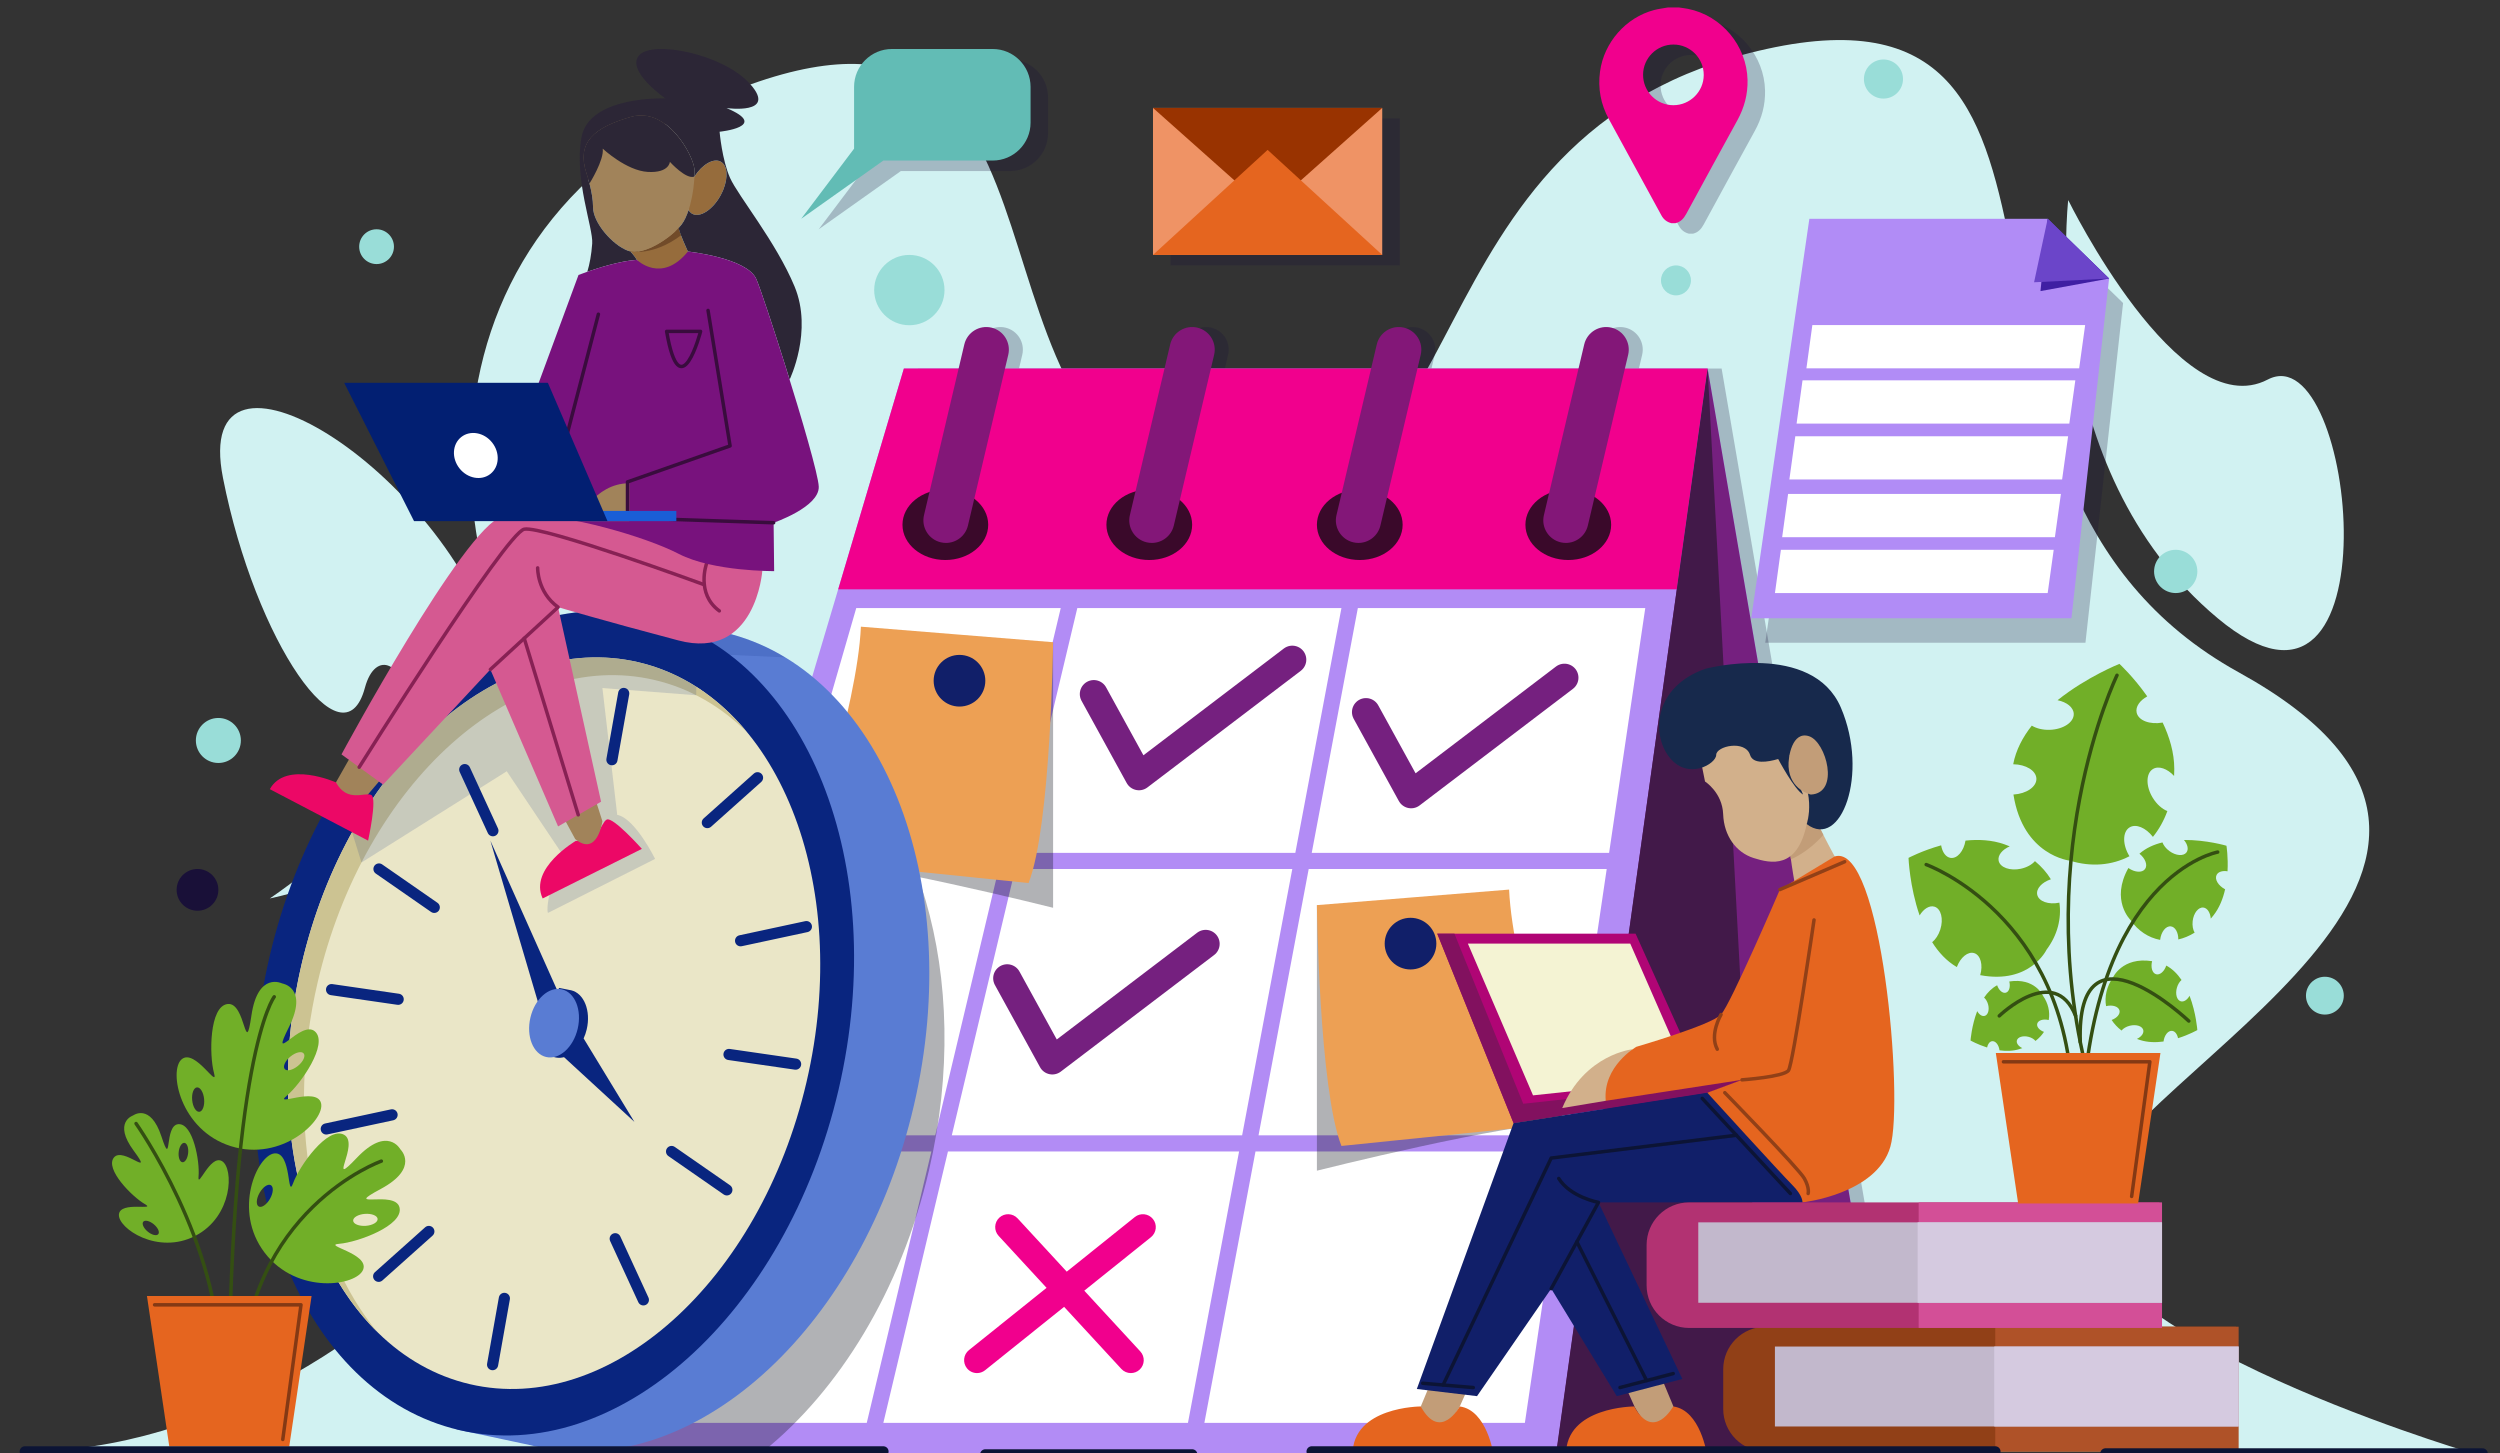<?xml version="1.0" encoding="utf-8"?>
<!-- Generator: Adobe Illustrator 15.1.0, SVG Export Plug-In  -->
<!DOCTYPE svg PUBLIC "-//W3C//DTD SVG 1.1//EN" "http://www.w3.org/Graphics/SVG/1.1/DTD/svg11.dtd">
<svg version="1.1"
	 xmlns="http://www.w3.org/2000/svg" xmlns:xlink="http://www.w3.org/1999/xlink" xmlns:a="http://ns.adobe.com/AdobeSVGViewerExtensions/3.0/"
	 x="0px" y="0px" width="714px" height="415px" viewBox="23 58 714 415" enable-background="new 23 58 714 415"
	 xml:space="preserve">
<rect x="23" y="58" width="714" height="415" fill="#333333" stroke="none"/>
<defs>
</defs>
<g>
	<defs>
		<rect id="SVGID_1_" width="750" height="500"/>
	</defs>
	<clipPath id="SVGID_10_">
		<use xlink:href="#SVGID_1_"  overflow="visible"/>
	</clipPath>
	<g clip-path="url(#SVGID_10_)">
		<defs>
			<rect id="SVGID_2_" width="750" height="500"/>
		</defs>
		<clipPath id="SVGID_11_">
			<use xlink:href="#SVGID_2_"  overflow="visible"/>
		</clipPath>
		<path clip-path="url(#SVGID_11_)" fill="#D1F2F2" d="M100.062,314.599c0,0,80.672-16.19,65.305-69.561
			c-15.366-53.371-87.997-97.67-78.682-50.521c9.316,47.15,34.398,82.724,40.524,59.938
			C133.333,231.667,162.122,272.198,100.062,314.599"/>
		<path clip-path="url(#SVGID_11_)" fill="#D1F2F2" d="M613.684,115.148c0,0-8.948,76.32,42.685,119.419
			C708,277.666,696,153.134,670.667,166.4S613.684,115.148,613.684,115.148"/>
		<path clip-path="url(#SVGID_11_)" fill="#D1F2F2" d="M30.108,472.553h697.464c0,0-122.107-36.29-109.051-73.129
			S762.134,305.057,662.357,250c-99.776-55.056-27.376-201.618-134.822-178.01c-107.447,23.608-78.831,140.759-157.607,127.938
			c-78.776-12.821-31.845-153.797-132.585-117.814c-100.74,35.983-94.506,142.024-45.876,199.249
			C240.098,338.586,135.103,472.553,30.108,472.553"/>
		<g opacity="0.25" clip-path="url(#SVGID_11_)">
			<g>
				<defs>
					<rect id="SVGID_9_" x="192.958" y="151.399" width="374.872" height="321.749"/>
				</defs>
				<clipPath id="SVGID_12_">
					<use xlink:href="#SVGID_9_"  overflow="visible"/>
				</clipPath>
				<path clip-path="url(#SVGID_12_)" fill="#191038" d="M567.83,473.129l-53.136-309.875h-23.621l0.926-3.924
					c0.819-3.466-1.327-6.938-4.793-7.756c-3.467-0.818-6.937,1.328-7.756,4.793l-1.625,6.887h-45.996l0.927-3.924
					c0.818-3.466-1.327-6.938-4.794-7.756c-3.468-0.818-6.937,1.328-7.756,4.793l-1.626,6.887h-45.753l0.926-3.924
					c0.819-3.466-1.327-6.938-4.793-7.756c-3.467-0.818-6.937,1.328-7.756,4.793l-1.626,6.887h-45.546l0.926-3.924
					c0.819-3.466-1.327-6.938-4.793-7.756c-3.465-0.821-6.938,1.328-7.756,4.793l-1.626,6.887h-15.636l-92.19,309.875h278.522
					l-0.002,0.019h96.353l-0.003-0.019H567.83z"/>
			</g>
		</g>
		<g opacity="0.25" clip-path="url(#SVGID_11_)">
			<g>
				<defs>
					<rect id="SVGID_8_" x="527.151" y="127.482" width="102.207" height="114.085"/>
				</defs>
				<clipPath id="SVGID_13_">
					<use xlink:href="#SVGID_8_"  overflow="visible"/>
				</clipPath>
				<polygon clip-path="url(#SVGID_13_)" fill="#191038" points="611.82,127.481 543.754,127.481 527.15,241.568 618.605,241.568 
					629.357,144.546 				"/>
			</g>
		</g>
		<g opacity="0.25" clip-path="url(#SVGID_11_)">
			<g>
				<defs>
					<rect id="SVGID_7_" x="256.823" y="63.13" width="270.283" height="70.674"/>
				</defs>
				<clipPath id="SVGID_14_">
					<use xlink:href="#SVGID_7_"  overflow="visible"/>
				</clipPath>
				<path clip-path="url(#SVGID_14_)" fill="#191038" d="M510.096,63.53c-0.86-0.171-1.736-0.268-2.606-0.4h-3.128
					c-1.317,0.24-2.655,0.396-3.946,0.734c-8.079,2.121-14.324,9.273-15.445,17.552c-0.654,4.835,0.201,9.364,2.534,13.632
					c5.003,9.153,10.01,18.304,14.995,27.466c0.636,1.171,1.562,1.889,2.825,2.223h1.203c1.477-0.352,2.353-1.338,3.06-2.641
					c4.839-8.923,9.707-17.83,14.597-26.725c1.975-3.591,3.004-7.393,2.917-11.502C526.895,74.082,519.686,65.439,510.096,63.53
					 M505.905,91.045c-4.779-0.007-8.66-3.92-8.644-8.714c0.018-4.75,3.918-8.619,8.684-8.612c4.78,0.007,8.662,3.92,8.643,8.712
					C514.569,87.182,510.668,91.053,505.905,91.045"/>
				<path clip-path="url(#SVGID_14_)" fill="#191038" d="M311.495,74.99h-28.733c-5.985,0-10.838,4.852-10.838,10.838v17.629
					l-15.101,20.024l23.457-16.627h31.215c5.986,0,10.838-4.853,10.838-10.839V85.828C322.333,79.842,317.481,74.99,311.495,74.99"
					/>
				<rect x="357.296" y="91.819" clip-path="url(#SVGID_14_)" fill="#191038" width="65.472" height="41.985"/>
			</g>
		</g>
		<polygon clip-path="url(#SVGID_11_)" fill="#B28CF5" points="281.147,163.253 188.958,473.129 563.83,473.129 510.694,163.253 		
			"/>
		<polygon clip-path="url(#SVGID_11_)" fill="#75207F" points="510.694,163.253 467.478,473.147 563.83,473.147 		"/>
		<polygon clip-path="url(#SVGID_11_)" fill="#F1008D" points="281.147,163.253 262.389,226.306 501.901,226.306 510.694,163.253 		
			"/>
		<path clip-path="url(#SVGID_11_)" fill="#3A092A" d="M305.233,207.872c0,5.561-5.482,10.068-12.244,10.068
			c-6.761,0-12.243-4.507-12.243-10.068s5.482-10.068,12.243-10.068C299.751,197.804,305.233,202.311,305.233,207.872"/>
		<path clip-path="url(#SVGID_11_)" fill="#3A092A" d="M363.479,207.872c0,5.561-5.482,10.068-12.244,10.068
			c-6.761,0-12.243-4.507-12.243-10.068s5.482-10.068,12.243-10.068C357.998,197.804,363.479,202.311,363.479,207.872"/>
		<path clip-path="url(#SVGID_11_)" fill="#3A092A" d="M423.595,207.872c0,5.561-5.482,10.068-12.244,10.068
			c-6.761,0-12.243-4.507-12.243-10.068s5.482-10.068,12.243-10.068C418.112,197.804,423.595,202.311,423.595,207.872"/>
		<path clip-path="url(#SVGID_11_)" fill="#3A092A" d="M483.146,207.872c0,5.561-5.481,10.068-12.243,10.068
			s-12.244-4.507-12.244-10.068s5.482-10.068,12.244-10.068S483.146,202.311,483.146,207.872"/>
		<path clip-path="url(#SVGID_11_)" fill="#831778" d="M293.177,213.06c-0.491,0-0.988-0.056-1.487-0.174
			c-3.465-0.818-5.611-4.29-4.793-7.756l11.513-48.763c0.818-3.465,4.29-5.614,7.756-4.793c3.465,0.818,5.611,4.29,4.793,7.756
			l-11.513,48.763C298.746,211.06,296.099,213.06,293.177,213.06"/>
		<path clip-path="url(#SVGID_11_)" fill="#831778" d="M351.972,213.06c-0.49,0-0.988-0.056-1.487-0.174
			c-3.465-0.818-5.611-4.29-4.793-7.756l11.513-48.763c0.818-3.465,4.288-5.611,7.756-4.793c3.465,0.818,5.611,4.29,4.793,7.756
			l-11.513,48.763C357.54,211.06,354.893,213.06,351.972,213.06"/>
		<path clip-path="url(#SVGID_11_)" fill="#831778" d="M410.974,213.06c-0.489,0-0.987-0.056-1.486-0.174
			c-3.466-0.818-5.611-4.29-4.793-7.756l11.513-48.763c0.818-3.465,4.288-5.611,7.756-4.793c3.465,0.818,5.611,4.29,4.793,7.756
			l-11.513,48.763C416.542,211.06,413.895,213.06,410.974,213.06"/>
		<path clip-path="url(#SVGID_11_)" fill="#831778" d="M470.218,213.06c-0.49,0-0.987-0.056-1.487-0.174
			c-3.465-0.818-5.61-4.29-4.793-7.756l11.514-48.763c0.817-3.465,4.288-5.611,7.756-4.793c3.465,0.818,5.611,4.29,4.793,7.756
			l-11.513,48.763C475.786,211.06,473.139,213.06,470.218,213.06"/>
		<polygon clip-path="url(#SVGID_11_)" fill="#FFFFFF" points="392.947,301.575 406.115,231.666 330.681,231.666 314.038,301.575 		
			"/>
		<polygon clip-path="url(#SVGID_11_)" fill="#FFFFFF" points="482.559,301.575 492.889,231.666 410.801,231.666 397.633,301.575 		
			"/>
		<polygon clip-path="url(#SVGID_11_)" fill="#FFFFFF" points="312.942,306.181 294.832,382.253 377.751,382.253 392.08,306.181 		
			"/>
		<polygon clip-path="url(#SVGID_11_)" fill="#FFFFFF" points="293.735,386.857 275.28,464.377 362.281,464.377 376.883,386.857 		
			"/>
		<polygon clip-path="url(#SVGID_11_)" fill="#FFFFFF" points="396.766,306.181 382.437,382.253 470.638,382.253 481.878,306.181 		
			"/>
		<polygon clip-path="url(#SVGID_11_)" fill="#FFFFFF" points="366.968,464.377 458.503,464.377 469.957,386.857 381.57,386.857 		
			"/>
		<polygon clip-path="url(#SVGID_11_)" fill="#FFFFFF" points="308.208,306.181 246.015,306.181 224.037,382.253 290.098,382.253 		
			"/>
		<polygon clip-path="url(#SVGID_11_)" fill="#FFFFFF" points="222.707,386.857 200.31,464.377 270.546,464.377 289.001,386.857 		
			"/>
		<polygon clip-path="url(#SVGID_11_)" fill="#FFFFFF" points="325.948,231.665 267.544,231.665 247.346,301.575 309.305,301.575 		
			"/>
		
			<polyline clip-path="url(#SVGID_11_)" fill="none" stroke="#75207F" stroke-width="8" stroke-linecap="round" stroke-linejoin="round" stroke-miterlimit="10" points="
			335.393,256.226 348.287,279.702 392.079,246.402 		"/>
		
			<polyline clip-path="url(#SVGID_11_)" fill="none" stroke="#75207F" stroke-width="8" stroke-linecap="round" stroke-linejoin="round" stroke-miterlimit="10" points="
			413.121,261.373 426.015,284.849 469.807,251.549 		"/>
		
			<polyline clip-path="url(#SVGID_11_)" fill="none" stroke="#75207F" stroke-width="8" stroke-linecap="round" stroke-linejoin="round" stroke-miterlimit="10" points="
			310.649,337.391 323.543,360.866 367.335,327.566 		"/>
		<path clip-path="url(#SVGID_11_)" fill="#F1008D" d="M352.285,406.155c-1.273-1.587-3.591-1.841-5.179-0.567l-19.445,15.597
			l-14.04-15.221c-1.38-1.497-3.711-1.59-5.206-0.211c-1.496,1.38-1.59,3.71-0.211,5.206l13.696,14.848l-22.174,17.787
			c-1.587,1.272-1.842,3.592-0.569,5.179c0.728,0.908,1.798,1.379,2.876,1.379c0.809,0,1.623-0.265,2.303-0.81l22.571-18.106
			l16.354,17.73c0.727,0.788,1.716,1.186,2.709,1.186c0.893,0,1.789-0.323,2.497-0.976c1.496-1.38,1.59-3.71,0.21-5.206
			l-16.008-17.356l19.048-15.278C353.304,410.062,353.559,407.743,352.285,406.155"/>
		<polygon clip-path="url(#SVGID_11_)" fill="#421949" points="510.694,163.253 527.272,472.667 467.478,472.667 		"/>
		<g opacity="0.32" clip-path="url(#SVGID_11_)">
			<g>
				<defs>
					<rect id="SVGID_6_" x="399.108" y="316.5" width="70.698" height="75.848"/>
				</defs>
				<clipPath id="SVGID_15_">
					<use xlink:href="#SVGID_6_"  overflow="visible"/>
				</clipPath>
				<path clip-path="url(#SVGID_15_)" fill="#090D16" d="M399.107,316.5v75.848c0,0,55.007-13.826,70.7-13.588L399.107,316.5z"/>
			</g>
		</g>
		<path clip-path="url(#SVGID_11_)" fill="#EDA054" d="M399.107,316.5c0,0,0.623,52.568,7.008,68.784l63.692-6.524
			c0,0-14.808-43.634-15.808-66.696L399.107,316.5z"/>
		<path clip-path="url(#SVGID_11_)" fill="#111F69" d="M433.223,327.501c0,4.076-3.305,7.38-7.38,7.38
			c-4.076,0-7.38-3.304-7.38-7.38s3.304-7.38,7.38-7.38C429.918,320.121,433.223,323.425,433.223,327.501"/>
		<g opacity="0.32" clip-path="url(#SVGID_11_)">
			<g>
				<defs>
					<rect id="SVGID_5_" x="253.065" y="241.416" width="70.7" height="75.848"/>
				</defs>
				<clipPath id="SVGID_16_">
					<use xlink:href="#SVGID_5_"  overflow="visible"/>
				</clipPath>
				<path clip-path="url(#SVGID_16_)" fill="#090D16" d="M323.765,241.416v75.848c0,0-55.007-13.826-70.7-13.588L323.765,241.416z"
					/>
			</g>
		</g>
		<path clip-path="url(#SVGID_11_)" fill="#EDA054" d="M323.765,241.416c0,0-0.623,52.568-7.008,68.784l-63.692-6.524
			c0,0,14.808-43.634,15.808-66.697L323.765,241.416z"/>
		<path clip-path="url(#SVGID_11_)" fill="#111F69" d="M289.65,252.417c0,4.076,3.304,7.38,7.38,7.38c4.076,0,7.38-3.304,7.38-7.38
			c0-4.076-3.304-7.38-7.38-7.38C292.954,245.037,289.65,248.341,289.65,252.417"/>
		<g opacity="0.32" clip-path="url(#SVGID_11_)">
			<g>
				<defs>
					<rect id="SVGID_4_" x="187.922" y="263.369" width="104.829" height="209.184"/>
				</defs>
				<clipPath id="SVGID_17_">
					<use xlink:href="#SVGID_4_"  overflow="visible"/>
				</clipPath>
				<path clip-path="url(#SVGID_17_)" fill="#090D16" d="M251.585,264.167c0.001,0.001,0.003,0.002,0.003,0.002
					c33.424,20.2,49.632,72.754,36.741,128.032c-8.037,34.46-25.748,62.961-47.374,80.352h-53.033l62.233-209.183"/>
			</g>
		</g>
		<path clip-path="url(#SVGID_11_)" fill="#597CD3" d="M229.826,238.629c-0.882-0.206-1.765-0.383-2.649-0.547l-24.892-5.141
			l-1.266,6.034c-35.215,8.674-67.778,46.392-79.557,96.9c-12.39,53.125,2.096,103.737,32.912,125.53l-1.012,4.828l21.159,4.514
			c0.369,0.094,0.735,0.192,1.107,0.279c1.109,0.259,2.22,0.475,3.333,0.668l0.186,0.04l0.012-0.005
			c43.868,7.462,90.259-35.455,104.833-97.95C298.959,309.605,274.708,249.096,229.826,238.629"/>
		<path clip-path="url(#SVGID_11_)" fill="#09257F" d="M262.502,369.176c-14.966,64.175-63.483,107.714-108.364,97.247
			c-44.882-10.468-69.133-70.977-54.167-135.151c14.967-64.175,63.483-107.714,108.365-97.247
			C253.217,244.491,277.468,305,262.502,369.176"/>
		<path clip-path="url(#SVGID_11_)" fill="#EAE6C7" d="M253.339,367.038c-13.279,56.939-56.325,95.568-96.145,86.282
			c-39.821-9.287-61.338-62.973-48.059-119.912c13.279-56.938,56.324-95.569,96.145-86.282
			C245.101,256.413,266.618,310.1,253.339,367.038"/>
		<path clip-path="url(#SVGID_11_)" fill="#CCC392" d="M113.74,338.474c13.279-56.938,56.325-95.568,96.145-86.281
			c10.133,2.362,19.077,7.605,26.568,15.04c-8.321-10.129-18.872-17.237-31.173-20.105c-39.821-9.287-82.866,29.343-96.145,86.281
			c-9.9,42.451-0.456,83.088,21.491,104.871C112.008,415.618,104.563,377.825,113.74,338.474"/>
		<path clip-path="url(#SVGID_11_)" fill="#09257F" d="M204.186,378.411l-14.503-23.834c0.369-0.806,0.671-1.678,0.887-2.604
			c1.236-5.299-0.767-10.295-4.472-11.159c-0.101-0.022-0.202-0.031-0.303-0.048v-0.003l-3.155-0.611l-0.267,1.193l-19.326-43.264
			l13.739,46.594h2.12c-0.771,1.196-1.39,2.6-1.755,4.168c-0.84,3.6-0.182,7.055,1.486,9.175l-0.289,1.289l3.127,0.649
			c0.05,0.014,0.097,0.033,0.148,0.046c0.103,0.023,0.207,0.031,0.31,0.049l0.138,0.029l0.005-0.007
			c0.671,0.092,1.345,0.026,2.009-0.147L204.186,378.411z"/>
		<path clip-path="url(#SVGID_11_)" fill="#597CD3" d="M187.992,351.799c-1.244,5.334-5.277,8.953-9.007,8.083
			c-3.731-0.87-5.747-5.899-4.503-11.234c1.244-5.334,5.277-8.953,9.008-8.083C187.22,341.435,189.235,346.465,187.992,351.799"/>
		<path clip-path="url(#SVGID_11_)" fill="#09257F" d="M163.405,449.313L163.405,449.313c-0.867-0.154-1.445-0.982-1.291-1.85
			l3.365-18.926c0.154-0.867,0.982-1.445,1.849-1.291c0.867,0.155,1.445,0.983,1.291,1.85l-3.365,18.926
			C165.1,448.888,164.272,449.466,163.405,449.313"/>
		<path clip-path="url(#SVGID_11_)" fill="#09257F" d="M229.626,358.928L229.626,358.928c0.126-0.872,0.935-1.476,1.807-1.349
			l19.023,2.759c0.872,0.127,1.476,0.937,1.349,1.808c-0.126,0.872-0.935,1.476-1.807,1.349l-19.023-2.759
			C230.104,360.609,229.5,359.8,229.626,358.928"/>
		<path clip-path="url(#SVGID_11_)" fill="#09257F" d="M213.491,385.957L213.491,385.957c0.502-0.723,1.496-0.902,2.219-0.399
			l15.79,10.962c0.724,0.502,0.903,1.496,0.401,2.219c-0.503,0.724-1.496,0.903-2.22,0.401l-15.79-10.963
			C213.167,387.674,212.988,386.681,213.491,385.957"/>
		<path clip-path="url(#SVGID_11_)" fill="#09257F" d="M129.927,305.273L129.927,305.273c0.502-0.723,1.496-0.902,2.219-0.399
			l15.79,10.962c0.724,0.502,0.903,1.496,0.401,2.219c-0.503,0.724-1.496,0.903-2.22,0.401l-15.79-10.964
			C129.604,306.99,129.425,305.997,129.927,305.273"/>
		<path clip-path="url(#SVGID_11_)" fill="#09257F" d="M198.04,410.335L198.04,410.335c0.8-0.368,1.747-0.019,2.115,0.781
			l8.041,17.46c0.368,0.8,0.019,1.747-0.781,2.116c-0.8,0.367-1.747,0.018-2.116-0.782l-8.04-17.46
			C196.89,411.65,197.24,410.703,198.04,410.335"/>
		<path clip-path="url(#SVGID_11_)" fill="#09257F" d="M146.67,408.643L146.67,408.643c0.587,0.657,0.53,1.665-0.127,2.252
			l-14.333,12.809c-0.657,0.587-1.665,0.529-2.252-0.127c-0.586-0.656-0.53-1.664,0.127-2.251l14.333-12.81
			C145.075,407.93,146.083,407.986,146.67,408.643"/>
		<path clip-path="url(#SVGID_11_)" fill="#09257F" d="M240.541,279.061L240.541,279.061c0.587,0.657,0.53,1.665-0.127,2.252
			l-14.333,12.809c-0.657,0.587-1.665,0.53-2.252-0.127c-0.586-0.656-0.53-1.664,0.127-2.251l14.333-12.81
			C238.946,278.348,239.954,278.404,240.541,279.061"/>
		<path clip-path="url(#SVGID_11_)" fill="#09257F" d="M136.535,376.06L136.535,376.06c0.185,0.86-0.363,1.709-1.224,1.894
			l-18.794,4.035c-0.862,0.186-1.709-0.363-1.894-1.225s0.363-1.708,1.224-1.894l18.794-4.035
			C135.501,374.65,136.35,375.198,136.535,376.06"/>
		<path clip-path="url(#SVGID_11_)" fill="#09257F" d="M254.865,322.308L254.865,322.308c0.185,0.861-0.363,1.709-1.224,1.895
			l-18.794,4.034c-0.861,0.186-1.709-0.362-1.894-1.225c-0.185-0.861,0.363-1.708,1.224-1.893l18.794-4.035
			C253.833,320.898,254.68,321.447,254.865,322.308"/>
		<path clip-path="url(#SVGID_11_)" fill="#09257F" d="M155.064,276.35L155.064,276.35c0.8-0.368,1.747-0.02,2.115,0.78l8.041,17.46
			c0.368,0.801,0.019,1.747-0.781,2.116c-0.8,0.368-1.747,0.019-2.116-0.782l-8.04-17.46
			C153.914,277.664,154.264,276.717,155.064,276.35"/>
		<path clip-path="url(#SVGID_11_)" fill="#09257F" d="M116.118,340.405L116.118,340.405c0.126-0.872,0.935-1.476,1.807-1.349
			l19.023,2.759c0.872,0.127,1.476,0.936,1.349,1.807c-0.126,0.872-0.935,1.477-1.807,1.35l-19.023-2.76
			C116.596,342.086,115.992,341.277,116.118,340.405"/>
		<path clip-path="url(#SVGID_11_)" fill="#09257F" d="M197.488,276.544L197.488,276.544c-0.867-0.154-1.445-0.982-1.291-1.85
			l3.365-18.926c0.154-0.867,0.982-1.444,1.849-1.291c0.867,0.155,1.445,0.983,1.291,1.851l-3.365,18.925
			C199.183,276.12,198.355,276.698,197.488,276.544"/>
		<g opacity="0.15" clip-path="url(#SVGID_11_)">
			<g>
				<defs>
					<rect id="SVGID_3_" x="114.852" y="232.475" width="132.4" height="86.265"/>
				</defs>
				<clipPath id="SVGID_18_">
					<use xlink:href="#SVGID_3_"  overflow="visible"/>
				</clipPath>
				<path clip-path="url(#SVGID_18_)" fill="#09257F" d="M123.553,295.688l2.683,8.642l41.493-26.059l15.426,23.039
					c0,0-4.604,14.438-3.683,17.431l30.624-15.438c0,0-5.696-11.604-10.822-12.585l-4.227-36.218l26.796,2.069v-2.444l9.633-9.091
					l15.776,0.715c-5.379-3.251-11.203-5.668-17.426-7.119c-0.881-0.205-1.765-0.383-2.649-0.547l-15.913-3.286
					c-0.967-0.278-1.941-0.542-2.928-0.772c-1.998-0.466-4.003-0.82-6.012-1.075l-0.039-0.008l-0.001,0.003
					c-32.9-4.151-66.844,19.602-87.432,58.33v0.001L123.553,295.688z"/>
			</g>
		</g>
		<path clip-path="url(#SVGID_11_)" fill="#A1835A" d="M118.986,281.374l6.46-11.362l10.068,6.155l-7.845,9.228
			C127.669,285.395,117.901,289.753,118.986,281.374"/>
		<path clip-path="url(#SVGID_11_)" fill="#EC0866" d="M100.062,283.385l28.064,14.697c0,0,2.682-12.112,0.914-13.037
			c-1.768-0.926-6.85,2.326-10.086-3.593C118.953,281.452,104.679,275.104,100.062,283.385"/>
		<path clip-path="url(#SVGID_11_)" fill="#EC0866" d="M177.986,314.599l28.337-14.164c0,0-8.254-9.26-10.039-8.368
			c-1.785,0.893-2.121,6.916-8.814,6.079C187.47,298.146,173.971,306.009,177.986,314.599"/>
		<path clip-path="url(#SVGID_11_)" fill="#A1835A" d="M187.285,297.645l-6.048-11.145l10.231-5.138l3.58,11.19
			C195.047,292.553,193.63,302.833,187.285,297.645"/>
		<path clip-path="url(#SVGID_11_)" fill="#D55991" d="M240.716,221.037c0,0-1.839,25.71-23.943,19.877
			c-22.105-5.833-34.385-9.508-34.385-9.508l12.28,55.559l-12.28,7.062l-19.342-44.824l-30.64,32.871l-11.88-8.616
			c0,0,34.87-64.719,45.91-67.973C177.477,202.23,221.678,206.072,240.716,221.037"/>
		
			<path clip-path="url(#SVGID_11_)" fill="none" stroke="#872154" stroke-linecap="round" stroke-linejoin="round" stroke-miterlimit="10" d="
			M176.555,220.191c0,0-0.154,6.926,5.833,11.215l-19.341,17.797"/>
		
			<path clip-path="url(#SVGID_11_)" fill="none" stroke="#872154" stroke-linecap="round" stroke-linejoin="round" stroke-miterlimit="10" d="
			M224.786,218.989c0,0-3.101,8.569,3.653,13.482"/>
		
			<path clip-path="url(#SVGID_11_)" fill="none" stroke="#872154" stroke-linecap="round" stroke-linejoin="round" stroke-miterlimit="10" d="
			M224.156,225.006c0,0-46.219-16.943-51.439-15.868c-5.219,1.075-47.138,67.982-47.138,67.982"/>
		
			<line clip-path="url(#SVGID_11_)" fill="none" stroke="#872154" stroke-linecap="round" stroke-linejoin="round" stroke-miterlimit="10" x1="172.717" y1="240.304" x2="188.142" y2="290.718"/>
		<path clip-path="url(#SVGID_11_)" fill="#966C3C" d="M220.471,118.91c0.067,0.046,0.13,0.097,0.202,0.137
			c2.223,1.223,5.857-1.113,8.116-5.219c0.198-0.359,0.372-0.72,0.536-1.081c0.095-0.21,0.187-0.42,0.27-0.63
			c1.413-3.533,1.174-6.885-0.742-7.938c-2.039-1.122-5.262,0.755-7.525,4.241c-0.204,0.315-0.404,0.638-0.591,0.978
			c-0.017,0.031-0.032,0.063-0.049,0.094c-1.779,3.286-2.124,6.681-1.038,8.513c0,0.001,0.001,0.001,0.001,0.001
			C219.869,118.373,220.138,118.683,220.471,118.91"/>
		<path clip-path="url(#SVGID_11_)" fill="#966C3C" d="M216.632,120.341c0.273-2.219-18.377-3.339-13.643,9.438
			c0.002,0.006,0.003,0.01,0.005,0.016c0,0,0.932,0.851,1.902,2.416c0.951,1.536,1.939,3.759,2.118,6.549
			c0.361,5.633,17.264,1.441,13.495-6.666c-0.644-1.385-1.182-2.562-1.641-3.594c-1.151-2.583-1.769-4.184-2.066-5.376
			C216.523,122.003,216.522,121.233,216.632,120.341"/>
		<path clip-path="url(#SVGID_11_)" fill="#714B29" d="M202.989,129.779c-4.734-12.777,13.916-11.657,13.643-9.438
			c-0.11,0.892-0.109,1.662,0.17,2.782c0.144,0.579,0.366,1.257,0.685,2.094v0.001c-8.077,6.068-14.489,4.579-14.492,4.578
			l-0.001-0.001C202.992,129.79,202.991,129.785,202.989,129.779"/>
		<path clip-path="url(#SVGID_11_)" fill="#A1835A" d="M190.468,107.51c0,0,1.908,5.24,1.91,9.688
			c0.003,4.449,5.619,10.854,10.038,12.439c4.419,1.584,12.484-3.887,15.242-7.505c2.759-3.619,3.947-12.143,3.646-15.893
			c-0.301-3.749-7.701-17.904-18.135-14.886C192.733,94.371,187.529,98.531,190.468,107.51"/>
		<path clip-path="url(#SVGID_11_)" fill="#A1835A" d="M221.328,108.42c-2.353,0.978-7.011-4.201-7.011-4.201
			s-0.153,3.223-6.294,2.883c-6.14-0.34-12.883-6.644-12.883-6.644c0.45,3.223-3.786,9.968-3.786,9.968l13.891,19.413
			c3.501-0.486,7.795-3.168,10.557-5.721L221.328,108.42z"/>
		<path clip-path="url(#SVGID_11_)" fill="#2C2636" d="M221.304,106.239c-0.301-3.749-7.701-17.905-18.135-14.886
			c-10.435,3.018-15.64,7.177-12.701,16.157c0,0,0.432,1.193,0.885,2.915h0.001c0,0,4.236-6.744,3.786-9.968
			c0,0,6.743,6.304,12.883,6.645c6.141,0.34,6.294-2.884,6.294-2.884s4.658,5.179,7.011,4.202
			C221.358,107.597,221.353,106.85,221.304,106.239"/>
		<path clip-path="url(#SVGID_11_)" fill="#2C2636" d="M202.994,129.795L202.994,129.795c-0.198-0.042-0.393-0.092-0.578-0.159
			c-4.419-1.584-10.035-7.989-10.038-12.438s-1.91-9.688-1.91-9.688c-2.939-8.98,2.266-13.139,12.7-16.157
			c10.435-3.019,17.835,11.137,18.136,14.886c0.049,0.611,0.054,1.358,0.024,2.181c2.263-3.486,5.486-5.364,7.525-4.242
			c1.916,1.054,2.155,4.406,0.742,7.938c-0.083,0.21-0.175,0.42-0.27,0.631c-0.164,0.36-0.338,0.721-0.536,1.08
			c-2.259,4.106-5.893,6.443-8.116,5.219c-0.072-0.039-0.135-0.091-0.202-0.137c-0.333-0.227-0.603-0.537-0.82-0.903
			c-0.536,1.626-1.197,3.082-1.993,4.125c-0.244,0.32-0.532,0.655-0.855,0.997c0.036,0.144,0.077,0.295,0.123,0.452
			c0.04,0.138,0.086,0.284,0.134,0.434c0.007,0.021,0.012,0.04,0.019,0.062c0.056,0.171,0.118,0.35,0.185,0.537
			c0,0.002,0.001,0.004,0.002,0.006c0.067,0.188,0.14,0.386,0.219,0.592c0.339,0.889,0.789,1.957,1.382,3.289
			c0.187,0.419,0.39,0.868,0.604,1.339c0,0,16.95,1.78,19.56,7.92c1.144,2.692,4.678,13.291,8.299,24.839l1.185,3.802
			c0,0,6.711-13.828,1.415-26.569c-5.296-12.741-16.118-25.865-18.421-31.008c-2.302-5.142-2.993-13.201-2.993-13.201
			s14.559-1.458,1.983-6.754c0,0,14.519,1.996,6.843-6.754c-7.675-8.75-28.068-12.741-31.84-8.289
			c-3.773,4.451,7.51,12.28,7.51,12.28s-21.798-0.844-23.947,11.129c-2.149,11.973,3.397,25.879,3.07,30.317
			c-0.24,3.269-0.737,5.868-1.395,8.058c3.375-1.176,9.483-3.097,14.156-3.398C203.926,130.646,202.994,129.795,202.994,129.795"/>
		<path clip-path="url(#SVGID_11_)" fill="#78127D" d="M256.837,197.012c-0.086-3.276-4.868-19.622-9.507-34.414
			c-3.621-11.547-7.155-22.147-8.299-24.839c-2.61-6.14-19.56-7.92-19.56-7.92c-7.577,9.316-14.576,2.373-14.576,2.373
			c-4.672,0.3-10.78,2.221-14.156,3.398c-1.545,0.539-2.518,0.921-2.518,0.921l-4.978,13.496l-0.826,2.237l-13.845,37.533
			l-12.715,4.721l-0.102,10.783c0,0,7.752,0.461,18.343,0c10.592-0.46,33.004,5.833,42.782,10.899s27.216,4.912,27.216,4.912
			l-0.153-13.815C243.943,207.297,256.991,202.845,256.837,197.012"/>
		<path clip-path="url(#SVGID_11_)" fill="#EFCDCA" d="M155.857,194.517v10.822h-14.806
			C141.052,205.339,145.784,194.517,155.857,194.517"/>
		<path clip-path="url(#SVGID_11_)" fill="#A1835A" d="M202.728,196.014v10.822h-14.806
			C187.921,206.836,192.653,196.014,202.728,196.014"/>
		
			<polyline clip-path="url(#SVGID_11_)" fill="none" stroke="#390C3D" stroke-linecap="round" stroke-linejoin="round" stroke-miterlimit="10" points="
			243.943,207.296 202.219,205.915 202.219,195.63 231.509,185.345 225.216,146.663 		"/>
		
			<line clip-path="url(#SVGID_11_)" fill="none" stroke="#390C3D" stroke-linecap="round" stroke-linejoin="round" stroke-miterlimit="10" x1="178.872" y1="205.456" x2="193.9" y2="147.737"/>
		
			<path clip-path="url(#SVGID_11_)" fill="none" stroke="#390C3D" stroke-linecap="round" stroke-linejoin="round" stroke-miterlimit="10" d="
			M213.396,152.649h9.685C223.081,152.649,217.234,175.214,213.396,152.649z"/>
		<rect x="191.598" y="203.919" clip-path="url(#SVGID_11_)" fill="#1A5ED6" width="24.561" height="2.917"/>
		<polygon clip-path="url(#SVGID_11_)" fill="#021F72" points="141.249,206.836 196.501,206.836 179.471,167.322 121.293,167.322 		
			"/>
		<path clip-path="url(#SVGID_11_)" fill="#FFFFFF" d="M163.563,184.4c2.299,2.911,2.073,6.92-0.504,8.956
			c-2.577,2.035-6.53,1.326-8.829-1.585c-2.299-2.91-2.073-6.92,0.504-8.955C157.312,180.78,161.265,181.489,163.563,184.4"/>
		<polygon clip-path="url(#SVGID_11_)" fill="#B00575" points="509.702,368.066 490.121,324.66 433.479,324.66 455.275,378.761 
			510.614,370.088 520.516,366.403 		"/>
		<polygon clip-path="url(#SVGID_11_)" fill="#F4F3D3" points="442.228,327.501 460.833,370.833 505.5,366.06 488.604,327.501 		"/>
		<polygon clip-path="url(#SVGID_11_)" fill="#82115F" points="433.479,324.66 438.39,324.66 458.039,373.234 520.515,366.403 
			510.614,370.087 455.276,378.76 		"/>
		<path clip-path="url(#SVGID_11_)" fill="#D2B08B" d="M533.796,298.19c0,0,1.537,12.86,2.714,15.944
			c1.177,3.083,13.938-5.296,13.938-5.296s-10.092-17.664-11.409-23.134C537.722,280.234,533.796,298.19,533.796,298.19"/>
		<path clip-path="url(#SVGID_11_)" fill="#C29D78" d="M543.75,296.457c-2.176-4.262-4.173-8.522-4.711-10.753
			c-1.317-5.47-5.243,12.487-5.243,12.487s0.277,2.317,0.686,5.221C534.481,303.412,538.994,301.769,543.75,296.457"/>
		<path clip-path="url(#SVGID_11_)" fill="#D2B08B" d="M508.491,273.938l1.464,7.262c0,0,4.953,3.152,5.18,9.345
			c0.225,6.192,3.715,10.92,8.669,12.497c4.954,1.576,12.497,3.265,15.198-9.683c2.702-12.947,0.901-20.491-2.139-23.418
			C533.823,267.013,513.445,257.218,508.491,273.938"/>
		<path clip-path="url(#SVGID_11_)" fill="#17294C" d="M548.76,260.102c-8.137-19.034-38.606-11.129-38.606-11.129
			c-14.736,5.066-15.658,18.651-10.361,25.328c5.296,6.678,13.354,1.842,13.354-0.693s8.289-4.373,9.671,0
			c0.859,2.722,5.013,2.057,8.028,1.165c0,0,4.611,8.736,7.118,10.157c0,0-2.882-6.492-3.865-11.309
			c8.341,10.124,4.904,19.737,4.904,19.737C548.74,300.826,556.896,279.137,548.76,260.102"/>
		<path clip-path="url(#SVGID_11_)" fill="#C29D78" d="M540.19,284.93c0,0-5.972-1.244-6.38-7.955
			c-0.168-2.753,1.05-10.33,5.895-8.696C544.549,269.912,548.556,284.48,540.19,284.93"/>
		<path clip-path="url(#SVGID_11_)" fill="#C29D78" d="M428.776,459.683l7.173-17.236h11.669l-7.708,17.236
			C439.91,459.683,432.096,474.991,428.776,459.683"/>
		<path clip-path="url(#SVGID_11_)" fill="#E5651F" d="M409.292,473.405h40.253c0,0-1.819-12.652-9.635-13.723
			c0,0-5.567,10.171-11.134,0C428.776,459.683,409.292,459.722,409.292,473.405"/>
		<path clip-path="url(#SVGID_11_)" fill="#C29D78" d="M500.932,459.683l-7.173-17.236H482.09l7.708,17.236
			C489.798,459.683,497.612,474.991,500.932,459.683"/>
		<path clip-path="url(#SVGID_11_)" fill="#E5651F" d="M470.247,473.405H510.5c0,0-1.82-12.652-9.635-13.723
			c0,0-5.567,10.171-11.135,0C489.73,459.683,470.247,459.722,470.247,473.405"/>
		<path clip-path="url(#SVGID_11_)" fill="#111F69" d="M510.614,370.087l-55.339,8.674l-27.631,75.938l17.193,2.042l21.183-30.701
			l18.729,30.701l18.727-4.912l-23.947-50.426h58.256c0,0,2.532-2.303,1.267-8.75C537.784,386.205,514.203,369.525,510.614,370.087"
			/>
		
			<path clip-path="url(#SVGID_11_)" fill="none" stroke="#0C1435" stroke-linecap="round" stroke-linejoin="round" stroke-miterlimit="10" d="
			M466.021,426.039l13.508-24.637c0,0-7.982-1.459-11.359-6.831"/>
		
			<line clip-path="url(#SVGID_11_)" fill="none" stroke="#0C1435" stroke-linecap="round" stroke-linejoin="round" stroke-miterlimit="10" x1="509.155" y1="371.699" x2="534.33" y2="398.869"/>
		
			<line clip-path="url(#SVGID_11_)" fill="none" stroke="#0C1435" stroke-linecap="round" stroke-linejoin="round" stroke-miterlimit="10" x1="429.334" y1="453.057" x2="443.763" y2="454.284"/>
		
			<line clip-path="url(#SVGID_11_)" fill="none" stroke="#0C1435" stroke-linecap="round" stroke-linejoin="round" stroke-miterlimit="10" x1="473.354" y1="412.665" x2="493.268" y2="452.288"/>
		
			<polyline clip-path="url(#SVGID_11_)" fill="none" stroke="#0C1435" stroke-linecap="round" stroke-linejoin="round" stroke-miterlimit="10" points="
			435.15,453.552 466.021,388.738 518.908,382.226 		"/>
		
			<line clip-path="url(#SVGID_11_)" fill="none" stroke="#0C1435" stroke-linecap="round" stroke-linejoin="round" stroke-miterlimit="10" x1="485.67" y1="454.284" x2="500.866" y2="450.293"/>
		<path clip-path="url(#SVGID_11_)" fill="#D2B08B" d="M489.299,357.656c0,0-13.684,1.379-20.131,16.806l12.434-2.072
			C481.602,372.39,485.022,363.185,489.299,357.656"/>
		<path clip-path="url(#SVGID_11_)" fill="#E5651F" d="M546.992,302.604l-15.655,9.458c0,0-14.046,32.697-16.809,35.689
			c-2.763,2.993-24.177,9.211-24.177,9.211s-9.672,5.526-8.75,15.428l38.914-5.987l-9.901,3.685c0,0,20.953,23.025,24.176,26.248
			c3.224,3.225,2.994,5.066,2.994,5.066s21.183-2.303,25.098-15.888C566.796,371.93,560.345,298.441,546.992,302.604"/>
		
			<path clip-path="url(#SVGID_11_)" fill="none" stroke="#914017" stroke-linecap="round" stroke-linejoin="round" stroke-miterlimit="10" d="
			M520.515,366.403c0,0,11.979-0.844,13.281-2.687c1.302-1.842,7.289-42.98,7.289-42.98"/>
		
			<path clip-path="url(#SVGID_11_)" fill="none" stroke="#914017" stroke-linecap="round" stroke-linejoin="round" stroke-miterlimit="10" d="
			M515.603,370.073c0,0,21.185,21.735,22.719,24.498c1.535,2.763,1.083,4.298,1.083,4.298"/>
		
			<line clip-path="url(#SVGID_11_)" fill="none" stroke="#914017" stroke-linecap="round" stroke-linejoin="round" stroke-miterlimit="10" x1="531.337" y1="312.063" x2="549.834" y2="304.108"/>
		
			<path clip-path="url(#SVGID_11_)" fill="none" stroke="#914017" stroke-linecap="round" stroke-linejoin="round" stroke-miterlimit="10" d="
			M514.528,347.753c0,0-3.377,5.685-1.075,9.902"/>
		<path clip-path="url(#SVGID_11_)" fill="#914017" d="M661.611,472.553H527.316c-6.72,0-12.167-5.448-12.167-12.168v-11.312
			c0-6.721,5.447-12.168,12.167-12.168h134.295V472.553z"/>
		<rect x="592.855" y="436.905" clip-path="url(#SVGID_11_)" fill="#AF5228" width="69.502" height="35.647"/>
		<rect x="529.915" y="442.572" clip-path="url(#SVGID_11_)" fill="#C2B8CC" width="132.442" height="22.83"/>
		<rect x="592.557" y="442.572" clip-path="url(#SVGID_11_)" fill="#D5CAE0" width="69.802" height="22.83"/>
		<path clip-path="url(#SVGID_11_)" fill="#B23272" d="M639.73,437.264H505.435c-6.72,0-12.167-5.448-12.167-12.168V413.57
			c0-6.721,5.447-12.168,12.167-12.168H639.73V437.264z"/>
		<rect x="570.973" y="401.402" clip-path="url(#SVGID_11_)" fill="#D34F97" width="69.502" height="35.861"/>
		<rect x="508.033" y="407.104" clip-path="url(#SVGID_11_)" fill="#C2B8CC" width="132.441" height="22.968"/>
		<rect x="570.675" y="407.104" clip-path="url(#SVGID_11_)" fill="#D5CAE0" width="69.801" height="22.968"/>
		<polygon clip-path="url(#SVGID_11_)" fill="#B18CF6" points="607.82,120.481 539.754,120.481 523.15,234.568 614.605,234.568 
			625.357,137.546 		"/>
		<polygon clip-path="url(#SVGID_11_)" fill="#FFFFFF" points="529.926,227.375 607.82,227.375 609.536,215.02 531.623,215.02 		"/>
		<polygon clip-path="url(#SVGID_11_)" fill="#FFFFFF" points="531.985,211.417 609.879,211.417 611.596,199.062 533.683,199.062 		
			"/>
		<polygon clip-path="url(#SVGID_11_)" fill="#FFFFFF" points="534.044,194.943 611.938,194.943 613.654,182.588 535.741,182.588 		
			"/>
		<polygon clip-path="url(#SVGID_11_)" fill="#FFFFFF" points="536.104,178.985 613.997,178.985 615.714,166.63 537.801,166.63 		
			"/>
		<polygon clip-path="url(#SVGID_11_)" fill="#FFFFFF" points="538.912,163.198 616.806,163.198 618.521,150.844 540.608,150.844 		
			"/>
		<polygon clip-path="url(#SVGID_11_)" fill="#3F1FA3" points="607.82,120.482 605.761,141.139 625.357,137.546 		"/>
		<polygon clip-path="url(#SVGID_11_)" fill="#6B45C9" points="607.82,120.482 625.357,137.546 603.93,138.622 		"/>
		<path clip-path="url(#SVGID_11_)" fill="#F1008D" d="M499.361,60.131h3.129c0.868,0.131,1.744,0.229,2.605,0.4
			c9.59,1.909,16.799,10.551,17.005,20.339c0.087,4.109-0.942,7.91-2.917,11.501c-4.89,8.895-9.757,17.803-14.597,26.726
			c-0.707,1.303-1.583,2.288-3.06,2.641h-1.203c-1.263-0.334-2.188-1.052-2.825-2.223c-4.985-9.162-9.992-18.313-14.995-27.466
			c-2.333-4.268-3.188-8.797-2.534-13.632c1.121-8.279,7.366-15.431,15.445-17.552C496.706,60.526,498.045,60.371,499.361,60.131
			 M500.945,70.72c-4.766-0.007-8.665,3.862-8.684,8.612c-0.017,4.794,3.865,8.707,8.644,8.714c4.763,0.006,8.665-3.864,8.683-8.614
			C509.606,74.639,505.726,70.727,500.945,70.72"/>
		<path clip-path="url(#SVGID_11_)" fill="#71AF28" d="M114.688,373.037c-1.265-4.803-13.765,1.223-9.785-2.096
			c3.98-3.318,12.003-14.83,8.053-18.356c-3.951-3.525-13.166,10.223-7.456-1.2c5.711-11.422-1.939-12.521-1.939-12.521
			s-6.904-3.475-8.753,9.161c-1.85,12.636-1.545-3.912-6.802-3.279c-5.258,0.632-5.261,14.664-3.895,19.663
			c1.367,4.998-5.44-7.095-9.224-3.878c-3.785,3.216-0.487,20.244,14.067,24.817C103.508,389.922,115.952,377.841,114.688,373.037
			 M79.929,375.53c-0.941,0.091-1.856-1.396-2.043-3.321s0.425-3.561,1.366-3.651c0.942-0.091,1.856,1.396,2.043,3.32
			C81.482,373.804,80.87,375.438,79.929,375.53 M104.316,363.307c-0.6-0.731,0.124-2.319,1.619-3.547
			c1.494-1.229,3.193-1.632,3.793-0.901c0.6,0.731-0.124,2.319-1.619,3.547C106.615,363.634,104.916,364.037,104.316,363.307"/>
		<path clip-path="url(#SVGID_11_)" fill="#71AF28" d="M126.726,420.576c1.737-4.654-11.951-6.938-6.786-7.354
			c5.165-0.417,18.358-5.196,17.164-10.355c-1.195-5.158-16.652,0.761-5.399-5.279c11.252-6.04,5.635-11.349,5.635-11.349
			s-3.637-6.82-12.434,2.438c-8.797,9.258,0.993-4.088-3.667-6.603c-4.66-2.514-12.753,8.948-14.519,13.82
			c-1.765,4.872-0.354-8.934-5.301-8.487c-4.947,0.446-12.07,16.259-2.816,28.388C107.857,427.924,124.99,425.229,126.726,420.576
			 M96.89,402.571c-0.822-0.469-0.712-2.211,0.246-3.891c0.957-1.682,2.4-2.664,3.222-2.196c0.821,0.468,0.711,2.21-0.246,3.891
			C99.154,402.057,97.712,403.039,96.89,402.571 M123.863,406.646c-0.069-0.943,1.438-1.823,3.368-1.965
			c1.929-0.142,3.549,0.508,3.618,1.45c0.07,0.944-1.438,1.823-3.367,1.966C125.552,408.238,123.932,407.588,123.863,406.646"/>
		<path clip-path="url(#SVGID_11_)" fill="#71AF28" d="M86.396,389.615c-3.401-1.999-7.073,8.395-6.688,4.297
			c0.386-4.099-1.537-15.079-5.737-14.854c-4.201,0.224-1.698,13.132-4.874,3.496c-3.176-9.635-8.103-5.972-8.103-5.972
			s-5.837,1.907,0.195,10.064c6.031,8.156-3.061-1.341-5.67,1.959c-2.609,3.3,5.245,11.211,8.813,13.263
			c3.568,2.052-7.038-0.953-7.37,2.978c-0.333,3.933,11.058,11.684,21.822,6.113C89.547,405.39,89.798,391.614,86.396,389.615
			 M68.201,410.479c-0.48,0.577-1.827,0.252-3.01-0.729c-1.184-0.98-1.754-2.245-1.275-2.823c0.48-0.579,1.828-0.253,3.011,0.729
			C68.11,408.637,68.68,409.9,68.201,410.479 M75.104,389.938c-0.747-0.076-1.228-1.376-1.073-2.905
			c0.154-1.529,0.886-2.707,1.633-2.632c0.748,0.076,1.228,1.377,1.074,2.905C76.583,388.835,75.85,390.013,75.104,389.938"/>
		
			<path clip-path="url(#SVGID_11_)" fill="none" stroke="#344F12" stroke-linecap="round" stroke-linejoin="round" stroke-miterlimit="10" d="
			M61.859,378.88c0,0,24.285,34.326,23.818,68.885"/>
		
			<path clip-path="url(#SVGID_11_)" fill="none" stroke="#344F12" stroke-linecap="round" stroke-linejoin="round" stroke-miterlimit="10" d="
			M131.911,389.621c0,0-38.901,13.777-40.116,63.514"/>
		
			<path clip-path="url(#SVGID_11_)" fill="none" stroke="#344F12" stroke-linecap="round" stroke-linejoin="round" stroke-miterlimit="10" d="
			M101.322,342.687c0,0-13.137,16.813-12.99,122.824"/>
		<polygon clip-path="url(#SVGID_11_)" fill="#E5651F" points="88.479,428.138 64.969,428.138 71.35,471.127 88.479,471.127 
			105.608,471.127 111.989,428.138 		"/>
		
			<polyline clip-path="url(#SVGID_11_)" fill="none" stroke="#843914" stroke-linecap="round" stroke-linejoin="round" stroke-miterlimit="10" points="
			67.152,430.657 108.966,430.657 103.76,469.111 		"/>
		<path clip-path="url(#SVGID_11_)" fill="#62BCB5" d="M266.924,82.829v17.629l-15.102,20.024l23.458-16.628h31.215
			c5.986,0,10.838-4.852,10.838-10.838V82.829c0-5.986-4.852-10.838-10.838-10.838h-28.733
			C271.776,71.99,266.924,76.842,266.924,82.829"/>
		<path clip-path="url(#SVGID_11_)" fill="#71AF28" d="M637.84,285.874c-2.024-3.294-2.012-6.979,0.029-8.234
			c1.645-1.01,4.104-0.131,6.056,1.972c0.031-0.659,0.05-1.327,0.05-2.008c0-4.645-1.382-9.17-3.32-13.242
			c-3.664,0.662-6.958-0.586-7.434-2.868c-0.35-1.671,0.911-3.438,3.031-4.604c-3.953-5.631-7.944-9.286-7.944-9.286
			s-9.305,3.689-17.669,10.377c2.646,0.54,4.565,2.053,4.625,3.901c0.076,2.394-2.994,4.435-6.858,4.558
			c-2.003,0.064-3.821-0.402-5.123-1.197c-2.587,3.277-4.544,6.967-5.312,11.027c3.631,0.046,6.553,1.824,6.626,4.112
			c0.075,2.331-2.837,4.322-6.559,4.539c2.75,17.53,16.163,18.888,16.163,18.888c6.005,1.869,11.971,1.347,16.971-1.27
			c-2.023-3.293-2.01-6.979,0.03-8.232c1.824-1.121,4.648,0.085,6.673,2.705c1.686-2.078,3.091-4.538,4.121-7.369
			C640.508,289.051,638.975,287.721,637.84,285.874"/>
		<path clip-path="url(#SVGID_11_)" fill="#71AF28" d="M649.225,321.059c0.265-2.297,1.632-4.025,3.055-3.861
			c1.146,0.132,1.978,1.454,2.119,3.163c0.258-0.297,0.513-0.605,0.765-0.925c1.715-2.185,2.736-4.822,3.329-7.452
			c-1.967-1.042-3.054-2.845-2.436-4.094c0.453-0.914,1.697-1.28,3.126-1.046c0.221-4.106-0.307-7.3-0.307-7.3
			s-5.736-1.701-12.14-1.646c1.045,1.23,1.389,2.651,0.734,3.542c-0.849,1.153-3.045,0.979-4.908-0.39
			c-0.965-0.71-1.647-1.6-1.966-2.454c-2.428,0.585-4.709,1.597-6.57,3.223c1.689,1.362,2.408,3.277,1.597,4.38
			c-0.826,1.124-2.93,0.984-4.76-0.288c-5.181,9.258,0.624,14.85,0.624,14.85c2.134,3.097,5.131,5.055,8.448,5.671
			c0.265-2.297,1.632-4.023,3.055-3.86c1.271,0.146,2.153,1.757,2.138,3.736c1.561-0.354,3.129-0.992,4.659-1.942
			C649.307,323.537,649.076,322.345,649.225,321.059"/>
		<path clip-path="url(#SVGID_11_)" fill="#71AF28" d="M631.278,350.946c1.838-0.455,3.557,0.099,3.839,1.237
			c0.227,0.917-0.549,1.935-1.82,2.533c0.304,0.112,0.612,0.221,0.931,0.321c2.168,0.69,4.484,0.718,6.673,0.419
			c0.235-1.809,1.308-3.16,2.442-3.044c0.832,0.086,1.471,0.937,1.699,2.099c3.216-1.008,5.515-2.328,5.515-2.328
			s-0.34-4.89-2.218-9.787c-0.645,1.154-1.637,1.825-2.508,1.578c-1.129-0.319-1.625-2.057-1.108-3.878
			c0.268-0.944,0.756-1.724,1.32-2.213c-1.145-1.694-2.576-3.157-4.357-4.118c-0.562,1.688-1.825,2.787-2.903,2.481
			c-1.099-0.312-1.596-1.967-1.144-3.735c-8.592-1.321-11.219,4.736-11.219,4.736c-1.764,2.526-2.406,5.388-1.929,8.11
			c1.838-0.455,3.556,0.099,3.838,1.236c0.252,1.019-0.729,2.157-2.254,2.713c0.719,1.096,1.659,2.116,2.827,3.019
			C629.399,351.719,630.248,351.201,631.278,350.946"/>
		<path clip-path="url(#SVGID_11_)" fill="#71AF28" d="M602.305,354.106c-1.575-0.39-3.049,0.086-3.289,1.061
			c-0.195,0.787,0.47,1.658,1.559,2.171c-0.259,0.096-0.523,0.189-0.796,0.276c-1.858,0.591-3.844,0.613-5.719,0.357
			c-0.202-1.549-1.12-2.708-2.093-2.607c-0.714,0.072-1.26,0.803-1.456,1.799c-2.756-0.864-4.726-1.995-4.726-1.995
			s0.291-4.19,1.9-8.387c0.553,0.989,1.402,1.563,2.148,1.353c0.967-0.274,1.394-1.762,0.95-3.323
			c-0.229-0.809-0.647-1.477-1.131-1.896c0.981-1.452,2.207-2.704,3.733-3.528c0.48,1.446,1.563,2.388,2.487,2.126
			c0.942-0.267,1.368-1.685,0.981-3.201c7.361-1.132,9.611,4.06,9.611,4.06c1.512,2.164,2.063,4.616,1.653,6.949
			c-1.575-0.391-3.047,0.084-3.289,1.06c-0.216,0.872,0.626,1.848,1.932,2.324c-0.616,0.938-1.421,1.813-2.423,2.586
			C603.914,354.77,603.188,354.326,602.305,354.106"/>
		<path clip-path="url(#SVGID_11_)" fill="#71AF28" d="M600.147,306.115c-3.089,0.66-5.925-0.356-6.334-2.271
			c-0.329-1.543,1.019-3.196,3.171-4.126c-0.498-0.204-1.008-0.399-1.533-0.586c-3.577-1.268-7.439-1.438-11.104-1.057
			c-0.49,3.002-2.351,5.197-4.237,4.942c-1.382-0.187-2.399-1.641-2.719-3.592c-5.416,1.508-9.319,3.585-9.319,3.585
			s0.302,8.171,3.169,16.439c1.138-1.892,2.828-2.956,4.267-2.497c1.865,0.594,2.599,3.516,1.64,6.524
			c-0.497,1.561-1.354,2.833-2.32,3.619c1.817,2.888,4.124,5.401,7.042,7.101c1.027-2.783,3.194-4.55,4.975-3.981
			c1.816,0.579,2.556,3.366,1.707,6.29c14.251,2.667,18.957-7.293,18.957-7.293c3.078-4.115,4.305-8.852,3.654-13.416
			c-3.089,0.659-5.924-0.357-6.332-2.271c-0.366-1.71,1.333-3.557,3.903-4.4c-1.141-1.866-2.651-3.618-4.55-5.185
			C603.321,304.927,601.878,305.745,600.147,306.115"/>
		
			<path clip-path="url(#SVGID_11_)" fill="none" stroke="#344F12" stroke-linecap="round" stroke-linejoin="round" stroke-miterlimit="10" d="
			M656.367,301.354c0,0-35.75,6.5-38.75,76.5"/>
		
			<path clip-path="url(#SVGID_11_)" fill="none" stroke="#344F12" stroke-linecap="round" stroke-linejoin="round" stroke-miterlimit="10" d="
			M573.117,304.923c0,0,40.25,14.431,41.75,67.431"/>
		
			<path clip-path="url(#SVGID_11_)" fill="none" stroke="#344F12" stroke-linecap="round" stroke-linejoin="round" stroke-miterlimit="10" d="
			M627.617,250.854c0,0-26.291,54.25-6.645,120.25"/>
		
			<path clip-path="url(#SVGID_11_)" fill="none" stroke="#344F12" stroke-linecap="round" stroke-linejoin="round" stroke-miterlimit="10" d="
			M593.992,348.139c0,0,15.731-15.215,21.804,0"/>
		
			<path clip-path="url(#SVGID_11_)" fill="none" stroke="#344F12" stroke-linecap="round" stroke-linejoin="round" stroke-miterlimit="10" d="
			M648.117,349.604c0,0-32.229-30.681-30.989,6.034"/>
		<polygon clip-path="url(#SVGID_11_)" fill="#E5651F" points="616.515,358.728 593.005,358.728 599.386,401.716 616.515,401.716 
			633.644,401.716 640.025,358.728 		"/>
		
			<polyline clip-path="url(#SVGID_11_)" fill="none" stroke="#843914" stroke-linecap="round" stroke-linejoin="round" stroke-miterlimit="10" points="
			595.188,361.246 637.002,361.246 631.796,399.701 		"/>
		<rect x="352.296" y="88.819" clip-path="url(#SVGID_11_)" fill="#EF9365" width="65.472" height="41.985"/>
		<polygon clip-path="url(#SVGID_11_)" fill="#993300" points="352.295,88.82 385.031,117.962 417.768,88.82 		"/>
		<polygon clip-path="url(#SVGID_11_)" fill="#E5651F" points="352.295,130.804 385.031,100.809 417.768,130.804 		"/>
		
			<line clip-path="url(#SVGID_11_)" fill="none" stroke="#0C1435" stroke-width="3" stroke-linecap="round" stroke-linejoin="round" stroke-miterlimit="10" x1="30.108" y1="472.553" x2="275.281" y2="472.553"/>
		
			<line clip-path="url(#SVGID_11_)" fill="none" stroke="#0C1435" stroke-width="3" stroke-linecap="round" stroke-linejoin="round" stroke-miterlimit="10" x1="304.41" y1="473.405" x2="363.479" y2="473.405"/>
		
			<line clip-path="url(#SVGID_11_)" fill="none" stroke="#0C1435" stroke-width="3" stroke-linecap="round" stroke-linejoin="round" stroke-miterlimit="10" x1="397.634" y1="472.553" x2="592.855" y2="472.553"/>
		
			<line clip-path="url(#SVGID_11_)" fill="none" stroke="#0C1435" stroke-width="3" stroke-linecap="round" stroke-linejoin="round" stroke-miterlimit="10" x1="624.338" y1="473.129" x2="732" y2="473.129"/>
		<path clip-path="url(#SVGID_11_)" fill="#99DDD8" d="M566.499,80.573c0,3.083-2.5,5.583-5.583,5.583s-5.583-2.5-5.583-5.583
			s2.5-5.583,5.583-5.583S566.499,77.49,566.499,80.573"/>
		<path clip-path="url(#SVGID_11_)" fill="#99DDD8" d="M650.563,221.198c0,3.412-2.767,6.177-6.177,6.177
			c-3.412,0-6.179-2.765-6.179-6.177c0-3.412,2.767-6.177,6.179-6.177C647.796,215.021,650.563,217.786,650.563,221.198"/>
		<path clip-path="url(#SVGID_11_)" fill="#99DDD8" d="M692.386,342.362c0,2.983-2.419,5.402-5.402,5.402
			c-2.982,0-5.401-2.419-5.401-5.402c0-2.982,2.419-5.401,5.401-5.401C689.967,336.961,692.386,339.38,692.386,342.362"/>
		<path clip-path="url(#SVGID_11_)" fill="#99DDD8" d="M505.932,138.083c0,2.363-1.915,4.278-4.278,4.278
			c-2.362,0-4.278-1.915-4.278-4.278c0-2.363,1.916-4.278,4.278-4.278C504.017,133.805,505.932,135.72,505.932,138.083"/>
		<path clip-path="url(#SVGID_11_)" fill="#99DDD8" d="M292.751,140.846c0,5.546-4.496,10.042-10.042,10.042
			c-5.546,0-10.042-4.496-10.042-10.042c0-5.546,4.496-10.042,10.042-10.042C288.255,130.804,292.751,135.3,292.751,140.846"/>
		<path clip-path="url(#SVGID_11_)" fill="#99DDD8" d="M135.514,128.449c0,2.744-2.224,4.968-4.968,4.968
			c-2.743,0-4.967-2.224-4.967-4.968c0-2.744,2.224-4.968,4.967-4.968C133.29,123.481,135.514,125.706,135.514,128.449"/>
		<path clip-path="url(#SVGID_11_)" fill="#99DDD8" d="M91.795,269.479c0,3.55-2.878,6.428-6.428,6.428
			c-3.55,0-6.427-2.878-6.427-6.428s2.877-6.428,6.427-6.428C88.917,263.052,91.795,265.93,91.795,269.479"/>
		<path clip-path="url(#SVGID_11_)" fill="#191038" d="M85.367,312.144c0,3.293-2.67,5.963-5.963,5.963s-5.963-2.67-5.963-5.963
			s2.67-5.963,5.963-5.963S85.367,308.851,85.367,312.144"/>
	</g>
</g>
</svg>
